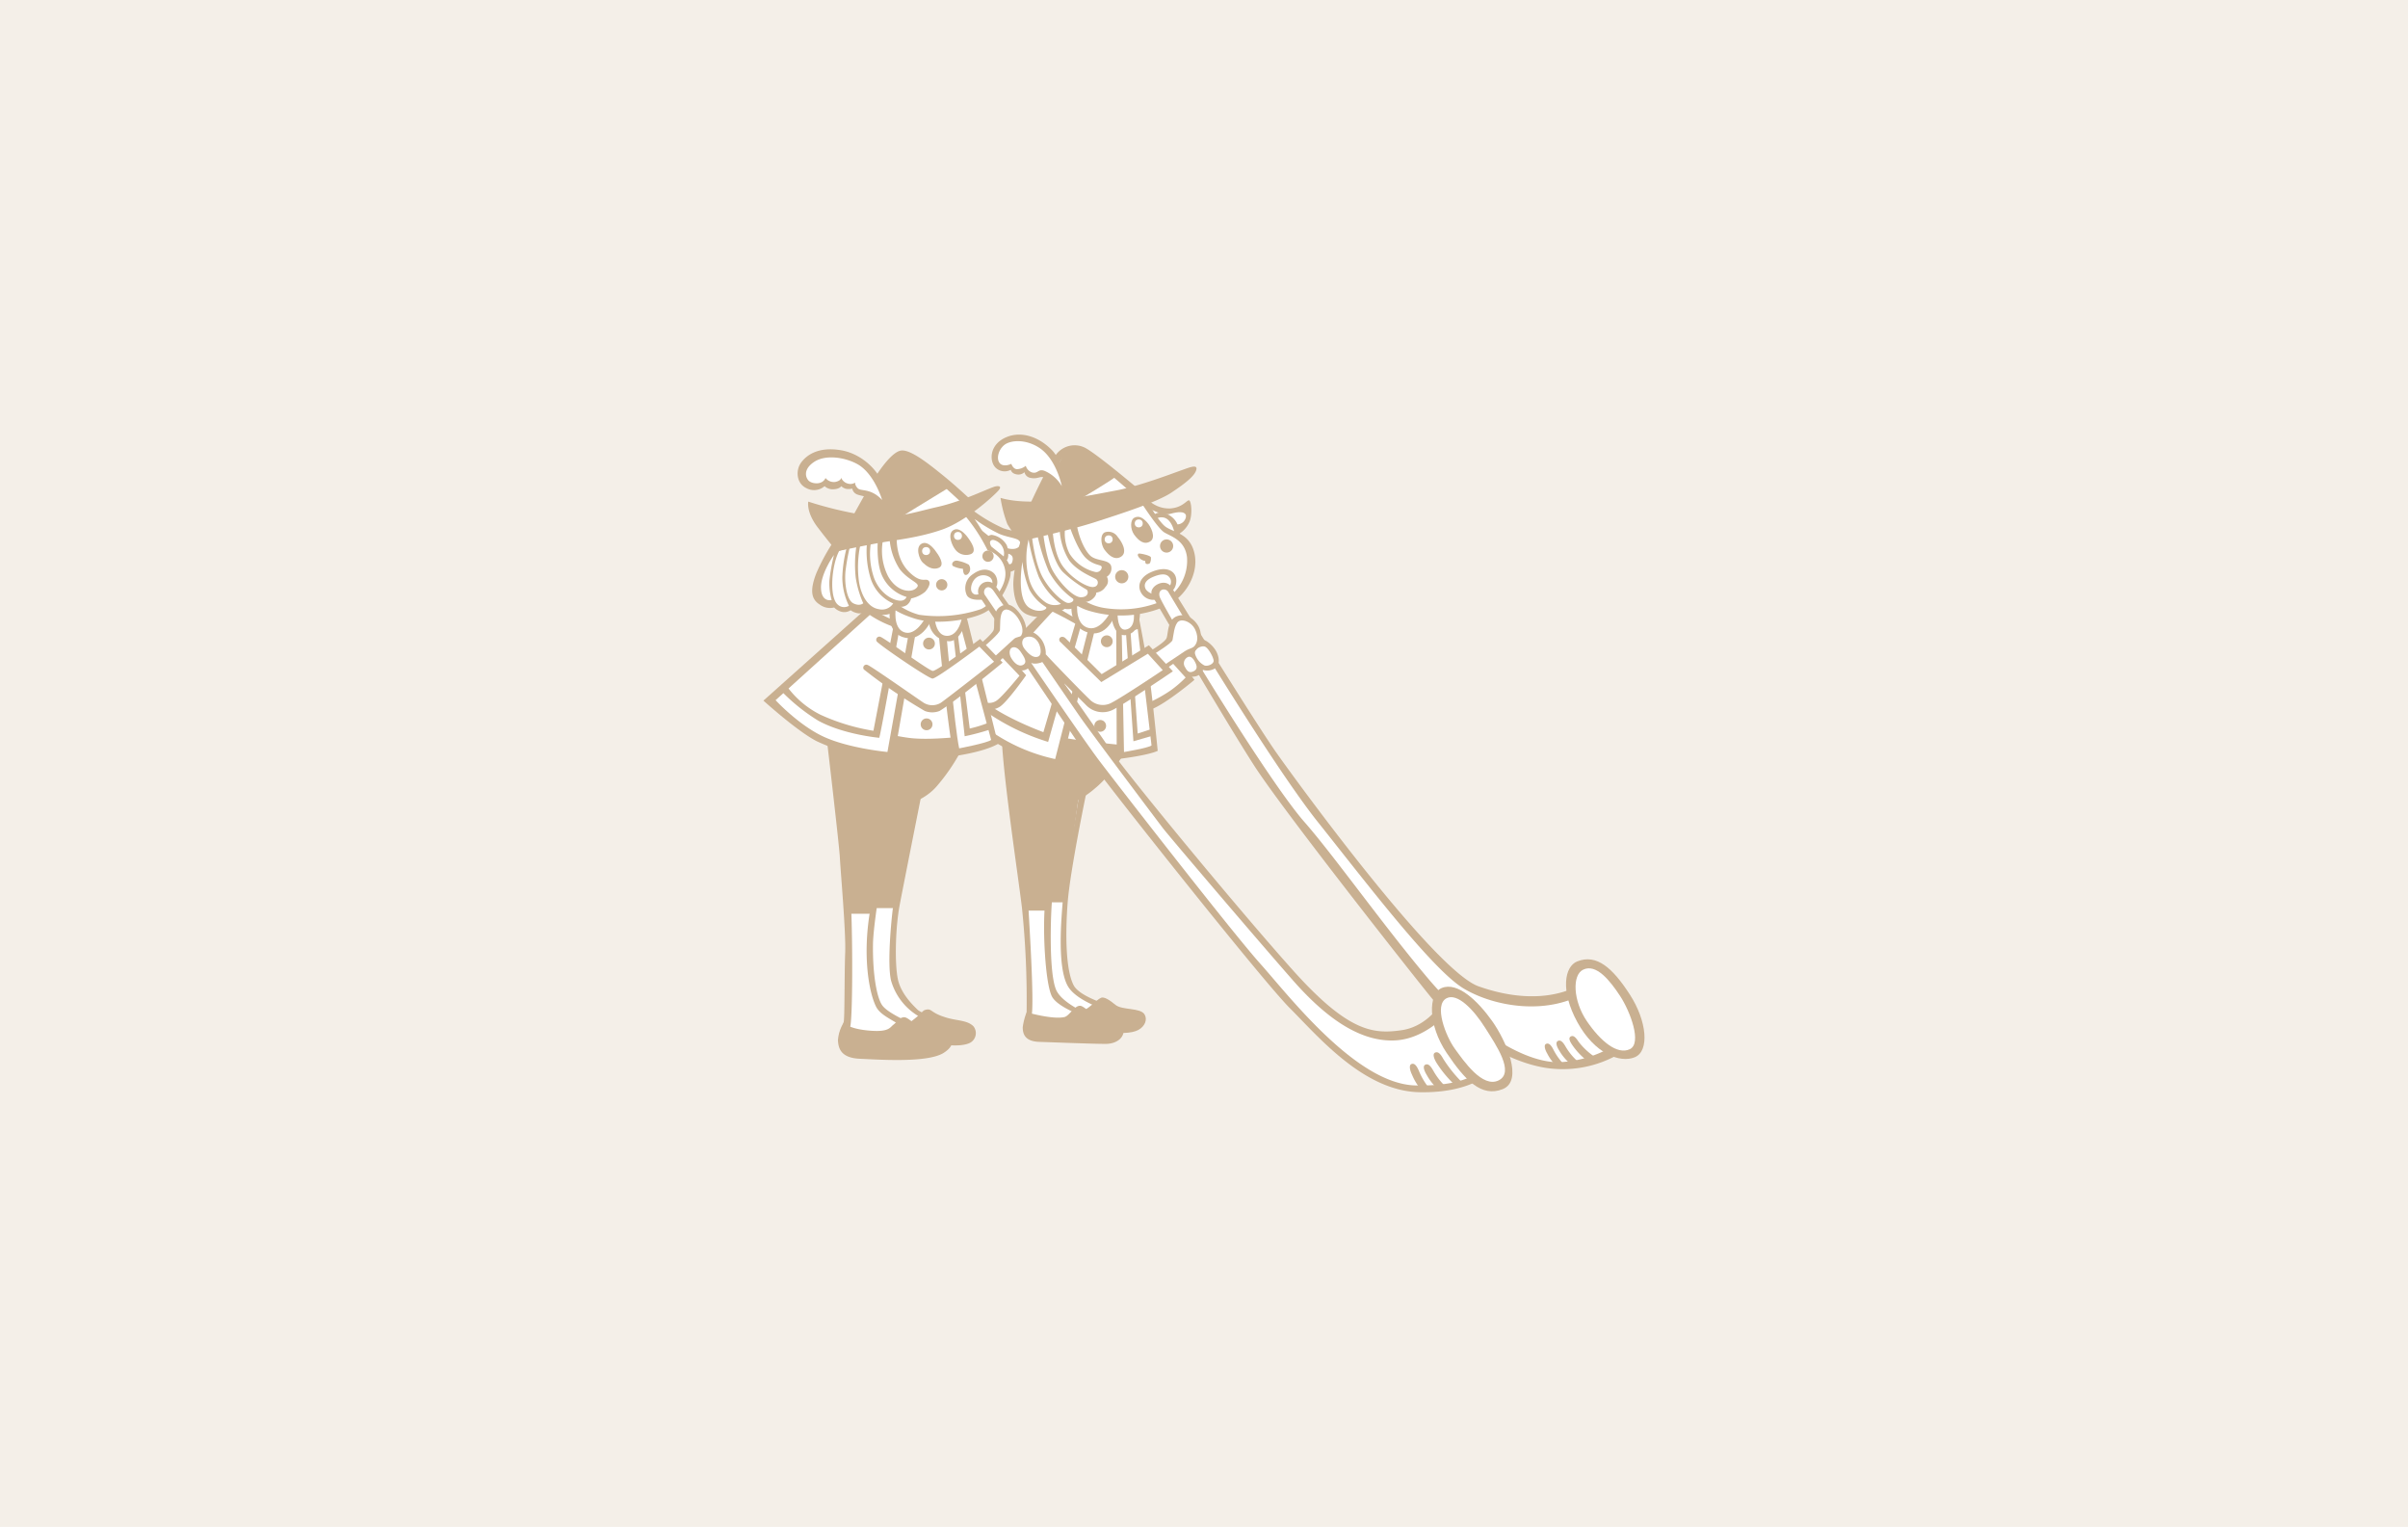 <svg xmlns="http://www.w3.org/2000/svg" viewBox="0 0 452.06 286.59"><defs><style>.cls-1{fill:#f4efe8;}.cls-2{fill:#c9b091;}.cls-3{fill:#fff;}</style></defs><title>img-thumb</title><g id="レイヤー_2" data-name="レイヤー 2"><g id="レイヤー_1-2" data-name="レイヤー 1"><rect class="cls-1" width="452.06" height="286.59"/><path class="cls-2" d="M215.83,94.09a5.62,5.62,0,0,0,3.9,1.34c2.27-.18,3-1.5,3.46-1.52s.7,2.61.13,4a4.94,4.94,0,0,1-3.21,2.83l-2.5-.78-3.83-4.33Z"/><path class="cls-3" d="M215.91,95.51s2.31,1.36,3.81.93,2.55-.43,2.86.13-.4,2.13-2.13,1.84-4.85-2.33-4.85-2.33Z"/><polygon class="cls-3" points="216.92 97 218.4 96.69 220.84 98.62 221.28 99.84 220.59 100.74 217.37 98.21 216.92 97"/><path class="cls-2" d="M216.54,96.69a2,2,0,0,1,1.75-.45A3.84,3.84,0,0,1,220.84,98a4.65,4.65,0,0,1,.6,2.73l-.93-.63s-.49-3-2.41-3a1.69,1.69,0,0,0-1.08.31Z"/><polygon class="cls-3" points="213.78 92.81 202.9 84.06 199.59 84.89 193.72 95.63 213.78 92.81"/><polygon class="cls-3" points="200.41 112.32 198.34 114.45 194.32 140.2 212.73 141.15 212.54 114.97 200.41 112.32"/><polygon class="cls-3" points="203.1 148.5 201.89 158.04 199.84 169.06 199.84 178.11 200.3 183.6 201.3 185.35 202.65 186.94 208.31 189.7 205.39 192.32 196.9 188.92 194.87 169.61 195.69 149.49 203.1 148.5"/><path class="cls-2" d="M188.14,135.86c-.77,3.76,3,28.43,3.72,34.58a169.31,169.31,0,0,1,.87,19.55c-.08,2.12-.24,2.27.11,3.43.28.9,3,1.71,6.75,1.81s8.92.44,9.86,0,.56-2.36-.59-2.91-9.23-3.25-10.61-6.58-1-14.12-.74-16.88,1.68-17.35,1.68-17.35a17.43,17.43,0,0,0,6.4-3.56c3.54-2.9,6.35-8,6.35-8s-9.37-.78-14.35-1.87S190.05,136.37,188.14,135.86Z"/><path class="cls-3" d="M209.62,140.87s-5.1-.36-9-.88-10.77-2.4-10.77-2.4a82.46,82.46,0,0,0,.52,9.87c.62,6,2.57,20.19,2.66,22.19s1.19,18.57.63,21,.93,2.64,1.53,2.8,12.4,1.36,12.72.87.53-1.74-.46-2.12-8.75-2.63-10-5.23-1.74-12.72-1.26-17.33,1.61-20.69,1.9-21.72a.79.79,0,0,1,1.53.06c-.05.55,0,1.8,0,1.8a14.1,14.1,0,0,0,5-2.73A32.54,32.54,0,0,0,209.62,140.87Z"/><path class="cls-2" d="M211,140.46s-19.57-2.65-22.29-4.44l2.88,28.16.7,6.09h4.57l.61-1.41,2.33.2,2.77-20S209.57,145.59,211,140.46Z"/><path class="cls-2" d="M202.61,149.1s-2.94,17.88-3.1,20.06c-.23,3-1.12,12.46,1,16s10.72,5.51,11.41,5.89a.94.94,0,0,1,0,1.66,7.67,7.67,0,0,1-2.32.33l.42.67s2.49-.12,3-.89,1.1-2.15,0-2.64-10-2.42-11.47-5.27-1.58-9.47-1.11-15.55S204,148.5,204,148.5Z"/><polygon class="cls-2" points="192.84 169.65 196.9 169.61 196.9 170.92 192.84 170.92 192.84 169.65"/><polygon class="cls-2" points="197.16 168.13 199.97 167.92 199.84 169.36 197.16 169.36 197.16 168.13"/><path class="cls-2" d="M206.72,187.27c-.94.38-2.67,2.52-3.82,2.51,0,0,1.29,3.25,4.15,3.77s5.43.44,6.66-.24,1.75-1.95,1.15-2.93c-.78-1.27-4.21-.75-5.44-1.77S207.25,187.06,206.72,187.27Z"/><path class="cls-2" d="M207,188.26a24.34,24.34,0,0,1-2.43,1.93,9.16,9.16,0,0,0,7.09,2.63c1.4-.12,2.35-.79,2.37-1.6,0-1.26-3.61-1-5.31-2C207.74,188.6,207.62,188.05,207,188.26Z"/><path class="cls-2" d="M202.45,188.82c-.95.3-1.81,1.88-2.61,2.07-2.25.52-7.11-.9-7.11-.9a12.09,12.09,0,0,0-.73,2.82c0,1.32.47,2.65,3.1,2.74s10.16.38,12.44.38,3.78-1.37,3.32-3.09c-.58-2.13-2.07-1.5-4.55-2.25S203.39,188.52,202.45,188.82Z"/><path class="cls-2" d="M202.8,190c-.58.36-1,1.37-2.31,1.76a15.89,15.89,0,0,1-6.82-.38c-.49,1-.74,1.92.11,2.69s5.39.67,7.52.72,6.71.36,7.42,0c1.1-.53,1.56-2.44.14-2.66C203.61,191.27,203.37,189.59,202.8,190Z"/><polygon class="cls-3" points="220.26 123.67 223.39 127.48 215.75 132.82 215.33 128.61 220.26 123.67"/><path class="cls-2" d="M197.34,113.15s-6.29,6.19-10.4,10.52c-2.46,2.59-8.11,9.46-8.11,9.46s3.55,3.07,7.76,6c4.8,3.34,12.58,4.87,12.58,4.87l6.42-26S199.32,114.83,197.34,113.15Z"/><path class="cls-3" d="M197.59,114.8s-5.12,5.49-7.74,8.67c-2.48,3-8.52,9.84-8.52,9.84a33.58,33.58,0,0,0,16.76,9.16l6.12-24A72,72,0,0,0,197.59,114.8Z"/><path class="cls-2" d="M181.77,131a41.85,41.85,0,0,0,15,8.25l6.11-21.65-1-.6-6,20.42s-9.84-3.56-12.93-7.54Z"/><path class="cls-2" d="M183.55,132.35a3.52,3.52,0,0,0,4,.39c1.32-.64,5.09-6,5.09-6l-4.29-4.88s-5.66,5.32-5.78,6.75A5.37,5.37,0,0,0,183.55,132.35Z"/><path class="cls-3" d="M188.24,123.52l3.15,3.31S188,131,187,131.56a2.45,2.45,0,0,1-2.6,0c-.49-.4-1.52-2.05-1-3.12S188.24,123.52,188.24,123.52Z"/><path class="cls-2" d="M209.56,118.08l.09,24.41s5.64-.63,7.69-1.56c0,0-.85-8.67-1.43-13s-2.13-12.16-2.13-12.16A12.5,12.5,0,0,1,209.56,118.08Z"/><path class="cls-3" d="M213.59,118.08s-2.41.58-3,.82l.42,22.25s4.69-.79,5.17-1.24Z"/><polygon class="cls-2" points="216.24 136.81 213.58 137.68 212.2 118 211.34 118.17 212.78 139.13 216.54 138.04 216.24 136.81"/><circle class="cls-2" cx="206.54" cy="136.24" r="1.11"/><polygon class="cls-3" points="163.49 114.45 160.37 139.18 180.66 140.5 181.13 115.18 163.49 114.45"/><polygon class="cls-3" points="172.17 149.49 166.74 151.19 163.45 174.88 163.12 179.48 165.43 195.72 180.01 195.72 182.04 195.03 182.04 193.14 176.48 191.82 173.96 190.18 172.74 190.53 168.28 186.12 167.34 176.74 170.03 161.39 172.17 149.49"/><path class="cls-2" d="M171.46,150s-3.48,17.87-3.8,20.18-1.14,10.81-.37,13.9a11.42,11.42,0,0,0,6.66,7.4c3,1,7.57,1.6,7.67,2.1s-1.22,2.17-4.46,1.61l0,.81s3.67.73,5.26-.92-.28-2.8-1.86-2.67c-2.17.18-7.74-2.32-8.31-2.9s-3.08-2.84-3.69-5.71-.48-9.66.35-14S173,149.1,173,149.1Z"/><path class="cls-2" d="M181.77,138.1s-6.75.91-10.92.42-16.06-3.43-16.06-3.43,2.74,23.18,2.88,25.86,1.15,14,1,17.85-.09,11.43-.25,12.8-1,1.73-.9,3.63.8,3.72,8.41,3.45,11.28-.76,11.84-2.25-2.13-2.62-4.76-3.61-6.31-2.7-7.35-4.08-1.85-5.81-1.77-11.52,3.92-25.59,3.92-25.59,5-.58,8-4A36.47,36.47,0,0,0,181.77,138.1Z"/><path class="cls-3" d="M179.53,139.77s-1.37.56-6.64.34-16-2.36-16-2.36,2.65,27.33,2.91,33,.3,20.57-.22,22.1-1.25,2.3-.38,3.72,5.18,1,8,1,9.15-.32,9.2-1.64-5-2-7.18-3.38-4-2.13-4.75-3.6c-1.34-2.67-2.54-9.42-1.17-17.75,1.2-7.35,3.08-22.62,3.4-23.6s1.74-.7,1.77-.2-.36,2.94-.36,2.94a16.39,16.39,0,0,0,5.74-2.66A24.07,24.07,0,0,0,179.53,139.77Z"/><path class="cls-2" d="M180.7,138.49l-7.86.79-16.6-2.22,3,33.66,4.73.2.17-1.39,4-.17,3.86-19.44S179.87,143.62,180.7,138.49Z"/><polygon class="cls-2" points="159.39 169.94 164.21 169.94 164.03 171.5 159.12 171.5 159.39 169.94"/><polygon class="cls-2" points="164.21 169.07 168.62 168.86 168.28 170.44 164.16 170.44 164.21 169.07"/><path class="cls-2" d="M162.9,114,143.32,131.5s6.29,5.71,10,7.62a37.55,37.55,0,0,0,14.45,3.48L172,118.17A69.22,69.22,0,0,1,162.9,114Z"/><path class="cls-3" d="M163.29,115.42l-17.69,16s4.42,4.79,9.19,6.93,11.81,2.79,11.81,2.79l4.08-22.73A19.52,19.52,0,0,1,163.29,115.42Z"/><path class="cls-2" d="M147.55,128.57a17.49,17.49,0,0,0,6.5,5.59,38.58,38.58,0,0,0,9.92,3L167.84,117l1.11.48s-3.33,18.92-3.88,21c0,0-6.69-.6-11.45-3.21a35.37,35.37,0,0,1-7.17-5.81Z"/><path class="cls-2" d="M176.16,118.29s1.9,19.9,2.93,23.63c0,0,5.49-.71,8.28-2.3l-5.84-23.55A20.39,20.39,0,0,1,176.16,118.29Z"/><path class="cls-3" d="M177.68,119.2s1.53,17.32,2.39,21.26c0,0,5.26-1,6-1.58l-5.48-20.44Z"/><path class="cls-2" d="M179,119.5s2,17.6,2.1,18.69a43.54,43.54,0,0,0,4.71-1.25l-.29-1.27a23.57,23.57,0,0,1-3.47,1.07l-2.2-17.4Z"/><circle class="cls-2" cx="174.4" cy="120.79" r="1.11"/><circle class="cls-2" cx="173.95" cy="135.95" r="1.11"/><polygon class="cls-3" points="164.88 119.95 174.89 126.64 183.86 120.96 187 124.09 175.54 133.72 161.42 124.55 164.88 119.95"/><polygon class="cls-3" points="167.68 113.64 168.29 117.84 169.44 119.56 171.58 119.6 174.21 116.35 167.68 113.64"/><polygon class="cls-3" points="174.94 116.86 175.98 119.13 177.3 119.95 179.03 119.73 180.45 118.08 181.12 115.73 174.94 116.86"/><path class="cls-2" d="M167.18,113.64s-1.14,4.69,2.26,5.92,5.28-2.92,5.28-2.92l-1.05-.59s-1.77,3.41-3.95,2.61-1.54-4.61-1.54-4.61Z"/><path class="cls-2" d="M175.49,116.05s.17,3.35,2.36,3.29,2.73-3.37,2.73-3.37l1-.17s-1,4.66-3.49,4.56a4,4,0,0,1-3.71-4.31Z"/><path class="cls-2" d="M182.43,95.63a29.51,29.51,0,0,0,5.95,3.53c2.27.75,3.62.55,4.24,1.15s.88,3.72-1.23,4a2.32,2.32,0,0,1-.52,2.48,5,5,0,0,1-3.05.72l-7-10.48Z"/><path class="cls-3" d="M189,103.9s1.59,0,1,1.66c-.33.91-2-.25-2-.25Z"/><path class="cls-3" d="M183,97.44a28.39,28.39,0,0,0,4.59,2.76c2.05.86,4,.74,3.93,1.8s-1.43,1.28-2.72.79-5.63-4.17-5.63-4.17Z"/><path class="cls-2" d="M181.29,95.13s1.48,1.92,2.46,3.49,1.49,2.45,1.49,2.45a1,1,0,0,1,1-.67,3.88,3.88,0,0,1,2.76,1.93c.35.86.43,2.46,0,2.79a4,4,0,0,1,.6,3.32c-.52,1.94-2,5.2-5,6.66-2.54,1.25-8.81,2.29-12.89,1s-7.19-3.2-8.78-9.49,1.72-8.48,4.88-10.11S179.85,93.17,181.29,95.13Z"/><path class="cls-2" d="M183,193.87s-1.51-2.44-4-2.09-5-1.6-5-1.6-4.17,2.15-4.39,2.85c0,0,6.23,2.95,9.26,2.9S182.92,194.59,183,193.87Z"/><path class="cls-2" d="M173.6,189.58c-.4.12-.86.95-2.94,2.41l1.16.38a12,12,0,0,1,2.19-1.75c.62-.24.94.8,3.14,1.28,1.87.41,4.4.56,4.89,1.58.27.56,0,2.15-3.89,1.75l-.27.92s2.82.32,4.24-.43a2.06,2.06,0,0,0,.63-3.09c-1.22-1.22-3.22-1-5.36-1.72C174.49,190,175,189.15,173.6,189.58Z"/><path class="cls-2" d="M169.33,191c-.65.2-1,.87-1.62,1.34s-.79,1.34-4.06,1.13c-4.62-.31-5.23-1.59-5.23-1.59a7.33,7.33,0,0,0-1.11,3.38c.09,1.46.5,3.3,4.09,3.46s12.74.81,15.75-1.1c2.72-1.73,1.29-3.21.54-3.67-1-.6-3.68-.41-5.59-1.61C170.44,191.27,170.13,190.72,169.33,191Z"/><path class="cls-2" d="M170,192.19c-.52,0-1.18,1.25-2.8,1.89s-3.22.61-5.67.25a8.31,8.31,0,0,1-2.46-.76s-1.11,1.69-.21,2.94,2.32,1.24,8,1.3c5.51.05,9.13-.59,9.87-1.42s.53-1.88-.82-2C171.68,194.21,170.52,192.19,170,192.19Z"/><path class="cls-2" d="M182.52,94.06s-3.07-2.89-5.47-4.82-6-4.88-7.84-4.68-4.46,4.15-5.65,6.17-5.18,9.26-5.18,9.26a41.68,41.68,0,0,0,11.6,0C176.15,99.08,182.52,94.06,182.52,94.06Z"/><path class="cls-3" d="M180.59,94.41s-3.09-2.88-5-4.52-4.87-3.47-6.06-3.38-3.65,3.31-5.17,5.66-3.58,6.62-3.58,6.62,7.45.43,10.24-.47S180.59,94.41,180.59,94.41Z"/><path class="cls-2" d="M177.12,90.58s-8.7,5.06-12.08,7.49l2,.27s8.61-5.34,11-6.76Z"/><path class="cls-3" d="M180.9,96.47a32.16,32.16,0,0,1,4.5,6.82,4.65,4.65,0,0,1,3.3,3.75c.52,3.09-2.87,6.57-4.56,7.29a25.16,25.16,0,0,1-11.58,1.06,11.94,11.94,0,0,1-8.16-7.48c-1.77-4.47,2.6-9.66,5.66-10.87S180.9,96.47,180.9,96.47Z"/><path class="cls-2" d="M157.06,100.8a37.91,37.91,0,0,0-3.81,6.79c-1.21,3.13-1,4.85.61,5.86a3.24,3.24,0,0,0,2.74.57,3,3,0,0,0,1.4.81,2.2,2.2,0,0,0,1.69-.29,3.34,3.34,0,0,0,1.55.59,2.78,2.78,0,0,0,1.66-.48,5.14,5.14,0,0,0,3.29.73,2.88,2.88,0,0,0,2.39-1.54,2.14,2.14,0,0,0,1.64-.26,2.2,2.2,0,0,0,.83-1.26,5.92,5.92,0,0,0,2.62-1.24c.77-.86,1.05-1.68.67-2.07-.59-.6-1.29.57-3.49-1.49s-2.71-5-2.47-8Z"/><path class="cls-3" d="M167,101.07a12,12,0,0,0,1.88,5.72c1.69,2.2,3.87,2.58,3.33,3.37-.83,1.23-3.8,1.09-5.52-2.06a10.63,10.63,0,0,1-.93-6.72Z"/><path class="cls-3" d="M164.79,101.6s-.31,3.91.77,6.37a7.36,7.36,0,0,0,4.63,4.07,1.12,1.12,0,0,1-.91.69c-1.17.17-3.93-1-5.17-4.19a13.81,13.81,0,0,1-.62-6.66Z"/><path class="cls-3" d="M162.74,102.13a17.3,17.3,0,0,0,.75,6.57,7.65,7.65,0,0,0,4.19,4.56,2.49,2.49,0,0,1-2.68,1.08c-2-.3-3.34-2.51-3.75-5.22a20.34,20.34,0,0,1,.25-6.79Z"/><path class="cls-2" d="M184,112.14c.69,1,18.05,26.89,20.93,31s32,40.88,37.27,46.14S256,204.78,266.46,205s13.91-4.31,13.91-4.31l-9.3-13.15s-2.64,5.05-7.94,5.82-10,.36-20.39-11.23S211.3,145,208.3,140.5s-21.2-30.18-21.54-30.74a1.82,1.82,0,0,0-2.75,2.38Z"/><path class="cls-3" d="M184.92,111.7c.54.81,17.93,26.43,21.39,31s24.89,32.16,30.29,38.19,18.05,22.61,29.18,22.84,12.89-3.72,12.89-3.72l-7.06-9.73s-4.08,4.76-9.78,5-11.9-3.08-19.08-11.25-23.39-27.22-24.41-28.56S205.16,138,202.65,134.39s-15.71-22.92-16.14-23.51c-.28-.39-.85-.93-1.42-.52A1,1,0,0,0,184.92,111.7Z"/><path class="cls-3" d="M160.76,102.58a23.17,23.17,0,0,0-.11,5.86,19.09,19.09,0,0,0,1.41,4.79s-.65.63-1.88,0-1.71-3.9-1.43-6.22a41.08,41.08,0,0,1,.81-4.43Z"/><path class="cls-3" d="M158.9,103a24.51,24.51,0,0,0-.77,5.44,12.37,12.37,0,0,0,1.24,5.26,1.74,1.74,0,0,1-2.06-.19c-1.72-1.39-1.17-7.54.25-10.13Z"/><path class="cls-3" d="M156.56,104.17a36.56,36.56,0,0,0-.86,4.85,11.61,11.61,0,0,0,.43,3.6s-1.92.52-2-2.23S156.56,104.17,156.56,104.17Z"/><path class="cls-2" d="M179.93,105.28a6.76,6.76,0,0,1,1.93.7,1.34,1.34,0,0,1,.15,1.36c-.1.2-.4.67-.81.56s-.42-1.15-.42-1.15a4.8,4.8,0,0,1-1.89-.52C178.49,105.85,179,105,179.93,105.28Z"/><path class="cls-2" d="M173.11,102c-1.38.61-.51,3,.11,3.58s1.71,1.53,3,1,0-2.41-.71-3.33S173.9,101.64,173.11,102Z"/><path class="cls-2" d="M179.13,99.43c-1.39.6-.43,2.87.11,3.58a2.55,2.55,0,0,0,3,1c1.27-.51.11-2.26-.7-3.33C180.83,99.8,179.92,99.08,179.13,99.43Z"/><circle class="cls-3" cx="173.86" cy="103.43" r="0.75"/><circle class="cls-3" cx="179.84" cy="100.59" r="0.75"/><circle class="cls-2" cx="176.79" cy="109.76" r="1.06"/><circle class="cls-2" cx="185.48" cy="104.39" r="1.06"/><polygon class="cls-3" points="202.55 112.55 201.51 113.61 202.03 116.65 203.35 118.15 206.1 118.77 208.29 117.31 208.87 115.73 202.55 112.55"/><polygon class="cls-3" points="213.3 114.97 213.3 117.84 212.14 118.66 211.24 118.87 209.99 118 209.41 115.81 213.3 114.97"/><path class="cls-2" d="M214.76,92.87s2.51,4.89,4.06,6,4.57,1.2,5.42,5S222.61,112,219,113.7a20.83,20.83,0,0,1-14.35,1c-5.16-1.4-7.94-6.57-7.83-9.71s3.24-7.9,6.07-9.31S212,92.47,214.76,92.87Z"/><path class="cls-3" d="M214.18,94.24s3.13,4.86,4.34,5.65,3.94,1.4,4.32,4.71a8.46,8.46,0,0,1-4.55,8.16,19.86,19.86,0,0,1-10.58,1.41,10.75,10.75,0,0,1-9.31-9.08C197.57,100,206.39,93,214.18,94.24Z"/><path class="cls-2" d="M191.9,100.23s-1.77,6.84-1.66,9.68,1,5,3,5.57a4.34,4.34,0,0,0,4.34-.68,3,3,0,0,0,2.31-.53,2.73,2.73,0,0,0,1.87-.25c1.27-.51,1.13-1.16,1.13-1.16a2.19,2.19,0,0,0,2-.27c1-.71.92-1.37.92-1.37a2.29,2.29,0,0,0,1.72-1.06,1.56,1.56,0,0,0,.26-1.91,1.84,1.84,0,0,0,.81-2c-.37-1.25-2.53-.9-3.75-1.82s-2.81-4.5-2.81-7.31Z"/><path class="cls-2" d="M219.91,110.19s15.62,25.27,19.65,31,29.76,41,38,43.93,16.18,2.53,21.67-2l7.23,13A21.11,21.11,0,0,1,290,200.4c-9.78-1.67-18.45-9.68-21.32-13.18S241,152.3,235.49,143.76s-18.34-30.49-19.16-31.9C215.35,110.19,218.71,108.25,219.91,110.19Z"/><path class="cls-3" d="M219.36,111.16c.23.41,19,31.77,28,43.07s21.56,27.79,27.39,31.29,16.18,5.26,23.59.32l5.81,9.66a21.57,21.57,0,0,1-10.64,3.82c-6.73.69-17.1-5.83-25.44-15.7s-17.62-23-23.23-29.39c-6.82-7.76-25.66-38.75-27.1-42.13C217.22,110.55,218.84,110.22,219.36,111.16Z"/><path class="cls-3" d="M200.74,98.62s1.53,4.72,3.22,6.22,3,1,2.86,1.74a1,1,0,0,1-1.23.77,7.86,7.86,0,0,1-4.8-3.43,8.36,8.36,0,0,1-.81-5Z"/><path class="cls-3" d="M198.94,99.5a12.12,12.12,0,0,0,1.75,5.64c1.59,2.18,4.8,3.3,5.14,3.61a.81.81,0,0,1-.48,1.41c-1,.24-4.07-1.46-5.82-3.88s-1.91-6.78-1.91-6.78Z"/><path class="cls-3" d="M196.62,99.84s.95,5.5,2.91,7.51a22.87,22.87,0,0,0,4.48,3.33c.37.32.34,1.43-1.11,1.42s-4.07-2.8-5.31-5.07-1.76-7-1.76-7Z"/><path class="cls-3" d="M195,108.25a13.29,13.29,0,0,0,4.18,5.1,3.13,3.13,0,0,1-2.81-.24,7.86,7.86,0,0,1-3.27-4.78,15.08,15.08,0,0,1,0-7.06A39.23,39.23,0,0,0,195,108.25Z"/><path class="cls-3" d="M191.94,105.45a18.72,18.72,0,0,0,1.31,5.23,8.79,8.79,0,0,0,3.07,3.24c.57.32-1.09,1.34-3,.2C190.67,112.56,191.94,105.45,191.94,105.45Z"/><path class="cls-2" d="M207.45,99.9c-1,.4-.78,2.34-.09,3.28s1.86,2.08,3.09,1.31.29-2.65-.61-3.7A2.07,2.07,0,0,0,207.45,99.9Z"/><path class="cls-2" d="M213,97.15c-.86.38-.84,2.15-.08,3.2s1.82,2,3,1.28.14-2.83-.6-3.62S213.86,96.74,213,97.15Z"/><path class="cls-2" d="M213.78,103.9c.27-.05,2.12.32,2.28.7a2,2,0,0,1-.18,1.09.68.68,0,0,1-.64.15c-.2,0-.25-.38-.25-.56a1.73,1.73,0,0,1-1.38-1C213.6,104.09,213.63,103.93,213.78,103.9Z"/><circle class="cls-2" cx="210.59" cy="108.25" r="1.24"/><circle class="cls-2" cx="219.01" cy="102.48" r="1.24"/><path class="cls-2" d="M202.29,112.61s-.7,4.15,1.7,5.14,4.3-2.57,4.3-2.57l1.12.08s-1.63,4.85-5.53,3.33-2.5-6.52-2.5-6.52Z"/><path class="cls-2" d="M209.81,115.3s-.05,3.12,1.53,2.87c2.11-.32,1.45-3.63,1.45-3.63H214s.34,4-2.4,4.63-3-3.87-3-3.87Z"/><path class="cls-2" d="M215.91,131.77a25.94,25.94,0,0,0,3.88-2.2,20.59,20.59,0,0,0,2.79-2.4l-2.79-3.08,1.21-.65,3.24,4.16s-5.3,4.48-8.09,5.53Z"/><path class="cls-2" d="M219.58,110a1.36,1.36,0,0,0,.13-1.37c-.37-.66-1.05-1.25-3.17-.38s-1.65,2-1.4,2.41a2.45,2.45,0,0,0,1.59.88l.29,1a2.64,2.64,0,0,1-2.61-1c-1-1.34-.57-3.13,1.59-4.11s3.8-.72,4.51.38.11,2.82-.44,3Z"/><path class="cls-2" d="M299.2,198.24a12.79,12.79,0,0,1-2.84-2.7c-.59-.91-1-1.26-1.48-1s-.18.92.28,1.59a13.11,13.11,0,0,0,2.38,2.63Z"/><path class="cls-2" d="M296.25,199.27a11.43,11.43,0,0,1-2.36-2.87c-.54-.94-1-1.28-1.46-1s-.15,1.1.29,1.78a9.44,9.44,0,0,0,2.12,2.52Z"/><path class="cls-2" d="M293.87,200.06a11.78,11.78,0,0,1-2.22-3c-.49-1-.93-1.34-1.4-1.13s-.2,1.1.21,1.8a9.09,9.09,0,0,0,2,2.62Z"/><path class="cls-2" d="M271.56,204.1A12.57,12.57,0,0,1,269.1,201c-.56-1-1-1.41-1.53-1.16s-.19,1.17.27,1.91a9.92,9.92,0,0,0,2.2,2.75Z"/><path class="cls-2" d="M274.46,203.13a25.73,25.73,0,0,1-3.52-4.4c-.55-1-1-1.4-1.53-1.16s-.18,1.17.27,1.91a21.69,21.69,0,0,0,3.27,4Z"/><path class="cls-2" d="M268.56,204.56a13.32,13.32,0,0,1-2.16-3.5c-.46-1.12-.9-1.55-1.42-1.35s-.29,1.2.1,2a10.41,10.41,0,0,0,1.94,3.07Z"/><path class="cls-2" d="M186.28,109.6a1.26,1.26,0,0,0-.43-1.23,2.15,2.15,0,0,0-2.63.1c-.82.66-1.19,2.15-.7,2.76s1.14.31,1.55.2l.63,1.07s-2.5.44-3.19-.77a3.13,3.13,0,0,1,1.19-4c1.36-1,2.74-1.06,3.73-.27s.94,2.43.51,2.76Z"/><circle class="cls-2" cx="207.78" cy="120.36" r="1.11"/><circle class="cls-2" cx="206.82" cy="127.94" r="1.11"/><path class="cls-2" d="M270.64,185.45c-2.54,1.08-2.58,6.91.93,12.15s6.59,8.4,10.54,6.82.62-9.12-2-12.8S273.64,184.18,270.64,185.45Z"/><path class="cls-3" d="M271.59,187.35c-2.49,1.25-.14,7.2,1.53,9.49s5.18,7.44,8.22,5.94-.42-6.54-2.54-9.89C276.56,189.35,273.57,186.36,271.59,187.35Z"/><path class="cls-2" d="M187,91.27c-1.06.16-6,2.75-10.93,3.86s-8.29,2.47-14,1.52a71.31,71.31,0,0,1-10.33-2.5s-.44,1.95,1.79,4.86,3.57,4.47,3.57,4.47,4.26-.9,7.49-1.5,7.75-1,12.25-2.57,9.64-6.26,10.58-7.32S187,91.27,187,91.27Z"/><path class="cls-2" d="M153.21,95.77s.68,2.54,4.15,6.11l9-1.45A69.12,69.12,0,0,0,177.22,98a32.55,32.55,0,0,0,6.18-3.93,54.4,54.4,0,0,1-12.83,3.6A37.33,37.33,0,0,1,153.21,95.77Z"/><path class="cls-2" d="M211.94,92.07s-6.79-6.07-8.89-6.85a3,3,0,0,0-3.9,1.2c-.66.94-3.84,8.28-3.84,8.28l-2.06.22s3.93-8.62,5.35-10a4.34,4.34,0,0,1,4.83-1c1.79.68,10.16,7.76,10.16,7.76Z"/><path class="cls-2" d="M209,88.2s-7.39,4.75-9.5,6l3-.37s6-3.52,7.27-4.59Z"/><path class="cls-2" d="M189.42,121.05c-.93.75-.71,1.9.15,3.23s2.11,1.84,3.05,1.39a1.53,1.53,0,0,0,.93-1.29s.46.4,1.82,0,1.19-3.1,0-4.54-2.58-1.6-3.21-1.25-1.58,1.55-1.37,2.12A1.63,1.63,0,0,0,189.42,121.05Z"/><path class="cls-3" d="M194.68,120.25a1.8,1.8,0,0,0-2.4-.49c-.36.3-.68,1.12.15,2.14s1.7,1.67,2.49,1.32S195.35,121,194.68,120.25Z"/><path class="cls-3" d="M190,121.55c-.52.22-.63,1.14-.18,1.92s1.33,1.8,2.25,1.32.11-1.6-.42-2.4S190.51,121.34,190,121.55Z"/><path class="cls-2" d="M221,124.09a3.89,3.89,0,0,0,.84,2,2.64,2.64,0,0,0,2.77.81c1.17-.4,1.2-1.17,1.2-1.17a2.74,2.74,0,0,0,2.25-.26c1.11-.69.82-2.29.16-3.39s-2.06-2.21-2.67-2A23.38,23.38,0,0,0,221,124.09Z"/><path class="cls-3" d="M224.34,122.69a3.49,3.49,0,0,0,1.79,2.22c.66.2,1.72-.3,1.71-.89s-1-2.48-1.69-2.67S224.18,121.81,224.34,122.69Z"/><path class="cls-3" d="M222.81,123.44a1.3,1.3,0,0,0-.31,1.83c.43.84.89,1.1,1.67.67s.45-1.2.09-1.85S223.37,123,222.81,123.44Z"/><path class="cls-2" d="M296.12,180.44c-2.4.92-3.24,5.49,0,11.41s8,7.74,10.79,6.58,2.28-6.79-.93-11.75S299.78,179,296.12,180.44Z"/><path class="cls-3" d="M297.21,182c-2.1,1-1.89,5.85.68,9.64s5.72,6.39,8.07,5.29.08-7.11-1.82-10S299.67,180.81,297.21,182Z"/><path class="cls-2" d="M183.86,121s2.42-2,2.69-2.78-.37-3.4,1.28-4.38,2.83.22,3.75,1.48,1.49,3.11.75,4.21c-.58.88-1.52,1-2.08,1.55s-3.25,3-3.25,3Z"/><path class="cls-3" d="M184.86,121.25s2.8-2.33,2.87-3-.13-3,.65-3.65,2.05.41,2.67,1.32c.86,1.27,1.16,2.58.66,3.37-.21.32-.9.2-1.38.66s-3.53,3.22-3.53,3.22Z"/><path class="cls-2" d="M215.91,122.2s2.68-1.59,3.06-2.37.12-3.41,1.9-4.14,3.42.54,4.15,1.92a4,4,0,0,1-.51,4.36c-.78.71-1.65.74-2.29,1.23s-3.65,2.55-3.65,2.55Z"/><path class="cls-3" d="M216.86,122.63s3.11-1.9,3.26-2.5.3-3,1.17-3.52,2.41.27,3,1.39.76,2.57-.21,3.41c-.29.25-1,.39-1.58.77s-4,2.68-4,2.68Z"/><polygon class="cls-3" points="199.59 119.95 206.82 127.17 215.75 122.33 219.14 125.89 207.85 133.13 204.58 132.21 196.28 123.3 199.59 119.95"/><path class="cls-2" d="M198.93,120.36l7.82,7.66,8.74-5.32,2.8,3.08s-8.54,5.73-10,6.3a3.43,3.43,0,0,1-3.77-.85c-1.09-1-7.73-7.86-8.06-8.29s-1.61.38-.86,1.15,7.3,7.25,8.28,8.24a4.32,4.32,0,0,0,4.82,1c2-.87,11.49-7.33,11.49-7.33l-4.51-4.89-8.86,5.42s-6.34-6.32-6.84-6.78S198.6,119.58,198.93,120.36Z"/><path class="cls-3" d="M185.85,101.88c0-.3.18-.6.7-.53a2.59,2.59,0,0,1,1.88,3.09l-2.31-1.85A1.63,1.63,0,0,1,185.85,101.88Z"/><path class="cls-3" d="M194.71,100.23a36.81,36.81,0,0,0,2.18,7,15.3,15.3,0,0,0,4.49,5.11c.46.37-.37,1-1.08.79s-2.87-1.86-4.47-4.62-2.11-7.9-2.11-7.9Z"/><path class="cls-2" d="M187.83,93.45a24.2,24.2,0,0,0,1.28,4.91,16.2,16.2,0,0,0,2.48,3.24s9-2,14-3.61,11.67-3.76,14.32-5.53,4.39-3.14,4.68-4.29-1.48-.35-2.75.08-7.86,3-12.43,3.83S194.21,95.33,187.83,93.45Z"/><path class="cls-2" d="M191.9,100.23a125.16,125.16,0,0,0,14.19-3.76c7-2.37,13.18-4.09,15.37-6.62a158.38,158.38,0,0,1-15.37,4c-7.63,1.51-13.18,1.82-16.2,1.49A8.79,8.79,0,0,0,191.9,100.23Z"/><path class="cls-2" d="M165.21,119.5a.59.59,0,0,0-.64.86c.27.53,9.71,7,10.5,7s8.79-6,8.79-6l2.76,2.83s-9.33,7.31-10.05,7.75a3.06,3.06,0,0,1-3.29-.12c-1-.65-9.72-6.78-10.38-7a.57.57,0,0,0-.74.82,98.58,98.58,0,0,0,11.45,7.8,3.81,3.81,0,0,0,2.78,0c3.46-2.14,11.84-9.08,11.84-9.08L184,119.93s-8.12,6.07-8.89,6S165.83,119.59,165.21,119.5Z"/><circle class="cls-3" cx="208.13" cy="101.23" r="0.75"/><circle class="cls-3" cx="213.78" cy="98.24" r="0.75"/><polygon class="cls-2" points="168.95 85.66 163.99 91.96 161.07 97.13 167 97.44 178.05 91.1 170.19 85.66 168.95 85.66"/><path class="cls-2" d="M167.7,97.35a16.88,16.88,0,0,1-1.57-5.15c-.58-3.41-4.08-7-8.29-7.7s-6.44.92-7.47,2.36-.86,3.88,1,4.75a3,3,0,0,0,3.43-.36,2.29,2.29,0,0,0,1.72.58c1.12-.06,1.41-.58,1.41-.58a2,2,0,0,0,.94.51,3.17,3.17,0,0,0,1.13-.05,1.44,1.44,0,0,0,.72,1c.67.4,2.53.44,3.39,1.24s2.59,3,2.63,3.93Z"/><path class="cls-3" d="M165.61,93.85s-1.45-4.95-4.62-6.72c-2.33-1.3-6-1.88-8.17-.42s-1.54,3.05-.94,3.57,2.47.82,3.1-.56a2,2,0,0,0,1.86.73c1.11-.24,1.07-.79,1.07-.79a1.87,1.87,0,0,0,1.21,1.09,1.68,1.68,0,0,0,1.42-.17s-.1.46.49,1.07S163.49,91.57,165.61,93.85Z"/><polygon class="cls-2" points="200.27 84.33 194.32 94.81 201.51 94.24 208.91 88.9 202.9 84.06 200.27 84.33"/><path class="cls-2" d="M200.72,94.12s-.59-7-3.3-9.7c-2.54-2.55-5.7-3.45-8.31-2.44-3.53,1.36-3.43,4.8-2.08,5.91a2.43,2.43,0,0,0,2.72.29s.14.76,1.26.88a1.6,1.6,0,0,0,1.31-.44,1.4,1.4,0,0,0,1.16,1.08c1.22.24,1.72-.28,2.3-.15a6.1,6.1,0,0,1,3.56,4.91Z"/><path class="cls-3" d="M199.34,91.25s-1-5.07-4.22-7.19c-2.62-1.72-5.51-1.46-6.64-.49S187,86.26,187.75,87s2.11.06,2.11.06.32,1,1.09,1a2.81,2.81,0,0,0,1.62-.63,1.91,1.91,0,0,0,1.1,1.22c1.23.38,1.17-.77,2.48-.25A6.93,6.93,0,0,1,199.34,91.25Z"/></g></g></svg>